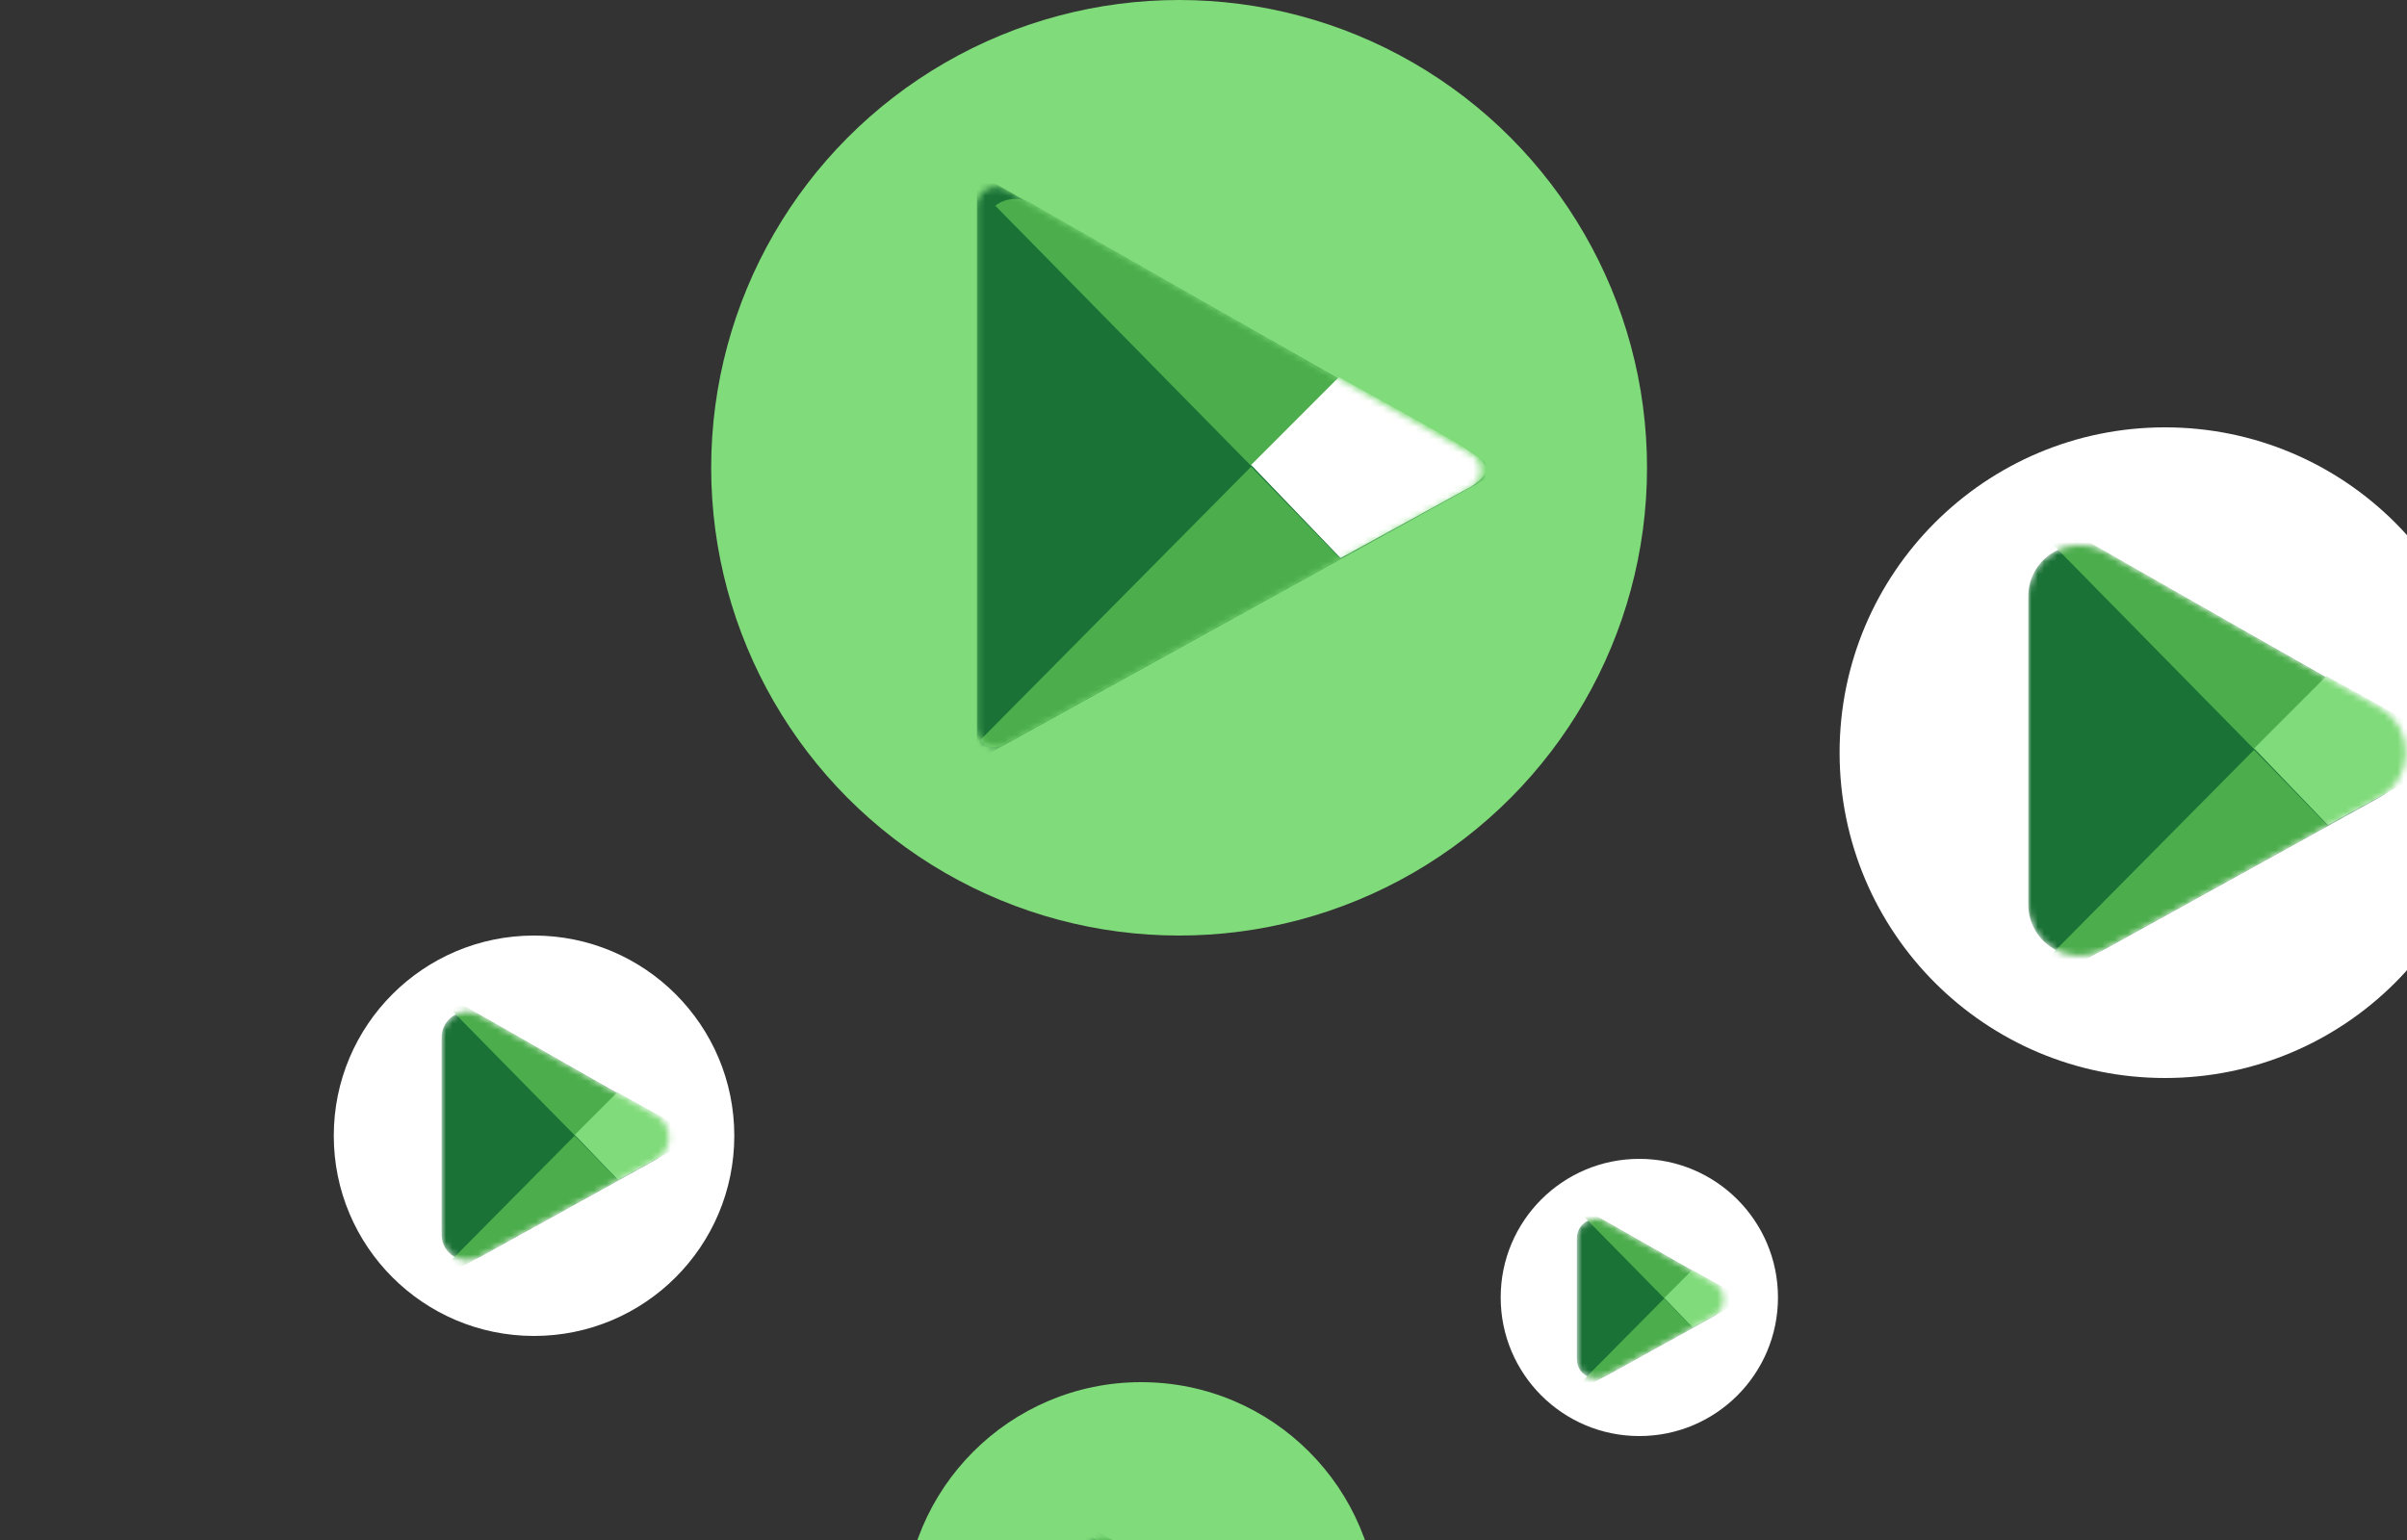 <?xml version="1.0" encoding="utf-8"?>
<svg xmlns="http://www.w3.org/2000/svg" fill="none" viewBox="0 0 375 240" height="240" width="375">
<rect x="0" y="0" width="375" height="240" fill="#333333" stroke="none"/>
<g clip-path="url(#clip0_1380_2899)">
<circle fill="#80DB7A" r="36.986" cy="252.386" cx="177.787"/>
<circle fill="white" r="31.2" cy="177" cx="83.2"/>
<mask height="40" width="37" y="157" x="68" maskUnits="userSpaceOnUse" style="mask-type:alpha" id="mask0_1380_2899">
<path fill="#1A7236" d="M68.799 192.404V161.674C68.799 158.607 72.109 156.681 74.775 158.196L102.193 173.772C104.91 175.316 104.887 179.239 102.152 180.751L74.734 195.905C72.068 197.378 68.799 195.45 68.799 192.404Z"/>
</mask>
<g mask="url(#mask0_1380_2899)">
<path fill="#1A7236" d="M68.798 192.405V161.675C68.798 158.608 72.108 156.682 74.774 158.197L102.192 173.773C104.909 175.317 104.886 179.241 102.151 180.752L74.733 195.906C72.067 197.38 68.798 195.451 68.798 192.405Z"/>
<path fill="#4BAD4B" d="M89.527 176.928L70.19 157.256C71.008 156.602 72.279 156.544 73.211 157.254L96.104 170.35L89.527 176.928Z"/>
<path fill="#4BAD4B" d="M89.53 176.992L69.065 197.653C69.386 198.346 70.326 198.255 70.793 198.055L96.307 183.969L89.53 176.992Z"/>
<path fill="#80DB7A" d="M89.529 176.86L96.162 170.218C99.02 171.783 104.964 175.075 105.876 175.719C106.947 176.477 106.935 176.391 107.27 176.995C107.538 177.478 106.635 178.202 106.211 178.47L96.296 183.905L89.529 176.86Z"/>
</g>
<circle fill="white" r="50.7" cy="117.3" cx="337.3"/>
<mask height="65" width="59" y="84" x="316" maskUnits="userSpaceOnUse" style="mask-type:alpha" id="mask1_1380_2899">
<path fill="#1A7236" d="M316 140.956V92.946C316 86.812 322.619 82.96 327.952 85.99L370.787 110.325C376.221 113.412 376.175 121.259 370.705 124.283L327.87 147.958C322.538 150.905 316 147.049 316 140.956Z"/>
</mask>
<g mask="url(#mask1_1380_2899)">
<path fill="#1A7236" d="M315.999 140.957V92.947C315.999 86.813 322.618 82.961 327.951 85.991L370.786 110.326C376.221 113.413 376.175 121.26 370.705 124.283L327.869 147.959C322.537 150.906 315.999 147.049 315.999 140.957Z"/>
<path fill="#4BAD4B" d="M351.174 116.747L318.362 83.363C319.748 82.254 321.905 82.155 323.488 83.361L362.337 105.584L351.174 116.747Z"/>
<path fill="#4BAD4B" d="M351.177 116.856L316.449 151.917C316.993 153.093 318.588 152.938 319.381 152.599L362.677 128.695L351.177 116.856Z"/>
<path fill="#80DB7A" d="M351.179 116.632L362.434 105.36C367.284 108.017 377.372 113.603 378.918 114.696C380.737 115.982 380.715 115.836 381.284 116.861C381.738 117.68 380.207 118.909 379.487 119.364L362.661 128.587L351.179 116.632Z"/>
</g>
<circle fill="white" r="21.6" cy="202.201" cx="255.4"/>
<mask height="26" width="24" y="189" x="245" maskUnits="userSpaceOnUse" style="mask-type:alpha" id="mask2_1380_2899">
<path fill="#1A7236" d="M245.67 211.834V192.956C245.67 190.656 248.152 189.212 250.152 190.348L266.995 199.916C269.033 201.074 269.016 204.017 266.964 205.15L250.121 214.459C248.122 215.565 245.67 214.118 245.67 211.834Z"/>
</mask>
<g mask="url(#mask2_1380_2899)">
<path fill="#1A7236" d="M245.67 211.834V192.957C245.67 190.656 248.152 189.212 250.152 190.348L266.995 199.917C269.032 201.074 269.015 204.017 266.964 205.151L250.121 214.46C248.121 215.565 245.67 214.119 245.67 211.834Z"/>
<path fill="#4BAD4B" d="M259.269 202.317L246.584 189.411C247.12 188.982 247.954 188.944 248.566 189.41L263.585 198.002L259.269 202.317Z"/>
<path fill="#4BAD4B" d="M259.269 202.361L245.843 215.915C246.053 216.37 246.67 216.31 246.976 216.179L263.715 206.938L259.269 202.361Z"/>
<path fill="#80DB7A" d="M259.271 202.273L263.622 197.915C265.497 198.942 269.397 201.102 269.995 201.525C270.698 202.022 270.689 201.965 270.909 202.361C271.085 202.678 270.493 203.153 270.214 203.329L263.71 206.895L259.271 202.273Z"/>
</g>
<mask height="27" width="24" y="239" x="169" maskUnits="userSpaceOnUse" style="mask-type:alpha" id="mask3_1380_2899">
<path fill="#1A7236" d="M169 262.455V242.754C169 240.454 171.482 239.009 173.482 240.146L191.059 250.131C193.097 251.289 193.08 254.232 191.028 255.365L173.451 265.08C171.452 266.185 169 264.739 169 262.455Z"/>
</mask>
<g mask="url(#mask3_1380_2899)">
<path fill="#1A7236" d="M169 267.54V237.599L195.713 252.775L169 267.54Z"/>
<path fill="#4BAD4B" d="M182.981 252.525L169.937 239.255C170.488 238.814 171.345 238.774 171.974 239.254L187.418 248.088L182.981 252.525Z"/>
</g>
<circle fill="#80DB7A" r="72.9" cy="72.9" cx="183.699"/>
<mask height="88" width="79" y="29" x="152" maskUnits="userSpaceOnUse" style="mask-type:alpha" id="mask4_1380_2899">
<path fill="#1A7236" d="M152.2 113.373V32.156C152.2 29.856 154.682 28.412 156.682 29.548L229.145 70.714C231.183 71.872 231.166 74.815 229.114 75.948L156.651 115.999C154.651 117.104 152.2 115.658 152.2 113.373Z"/>
</mask>
<g mask="url(#mask4_1380_2899)">
<path fill="#1A7236" d="M152.2 118.46V27.003L233.8 73.36L152.2 118.46Z"/>
<path fill="#4BAD4B" d="M194.909 72.599L155.064 32.062C156.749 30.715 159.367 30.595 161.289 32.059L208.463 59.044L194.909 72.599Z"/>
<path fill="#4BAD4B" d="M194.92 72.729L152.75 115.302C153.411 116.731 155.347 116.543 156.31 116.131L208.885 87.105L194.92 72.729Z"/>
<path fill="white" d="M194.918 72.461L208.585 58.774C214.474 62 226.724 68.784 228.601 70.111C230.81 71.673 230.783 71.495 231.474 72.739C232.026 73.735 230.166 75.227 229.291 75.779L208.861 86.978L194.918 72.461Z"/>
</g>
</g>
<defs>
<clipPath id="clip0_1380_2899">
<rect fill="white" height="240" width="375"/>
</clipPath>
</defs>
</svg>